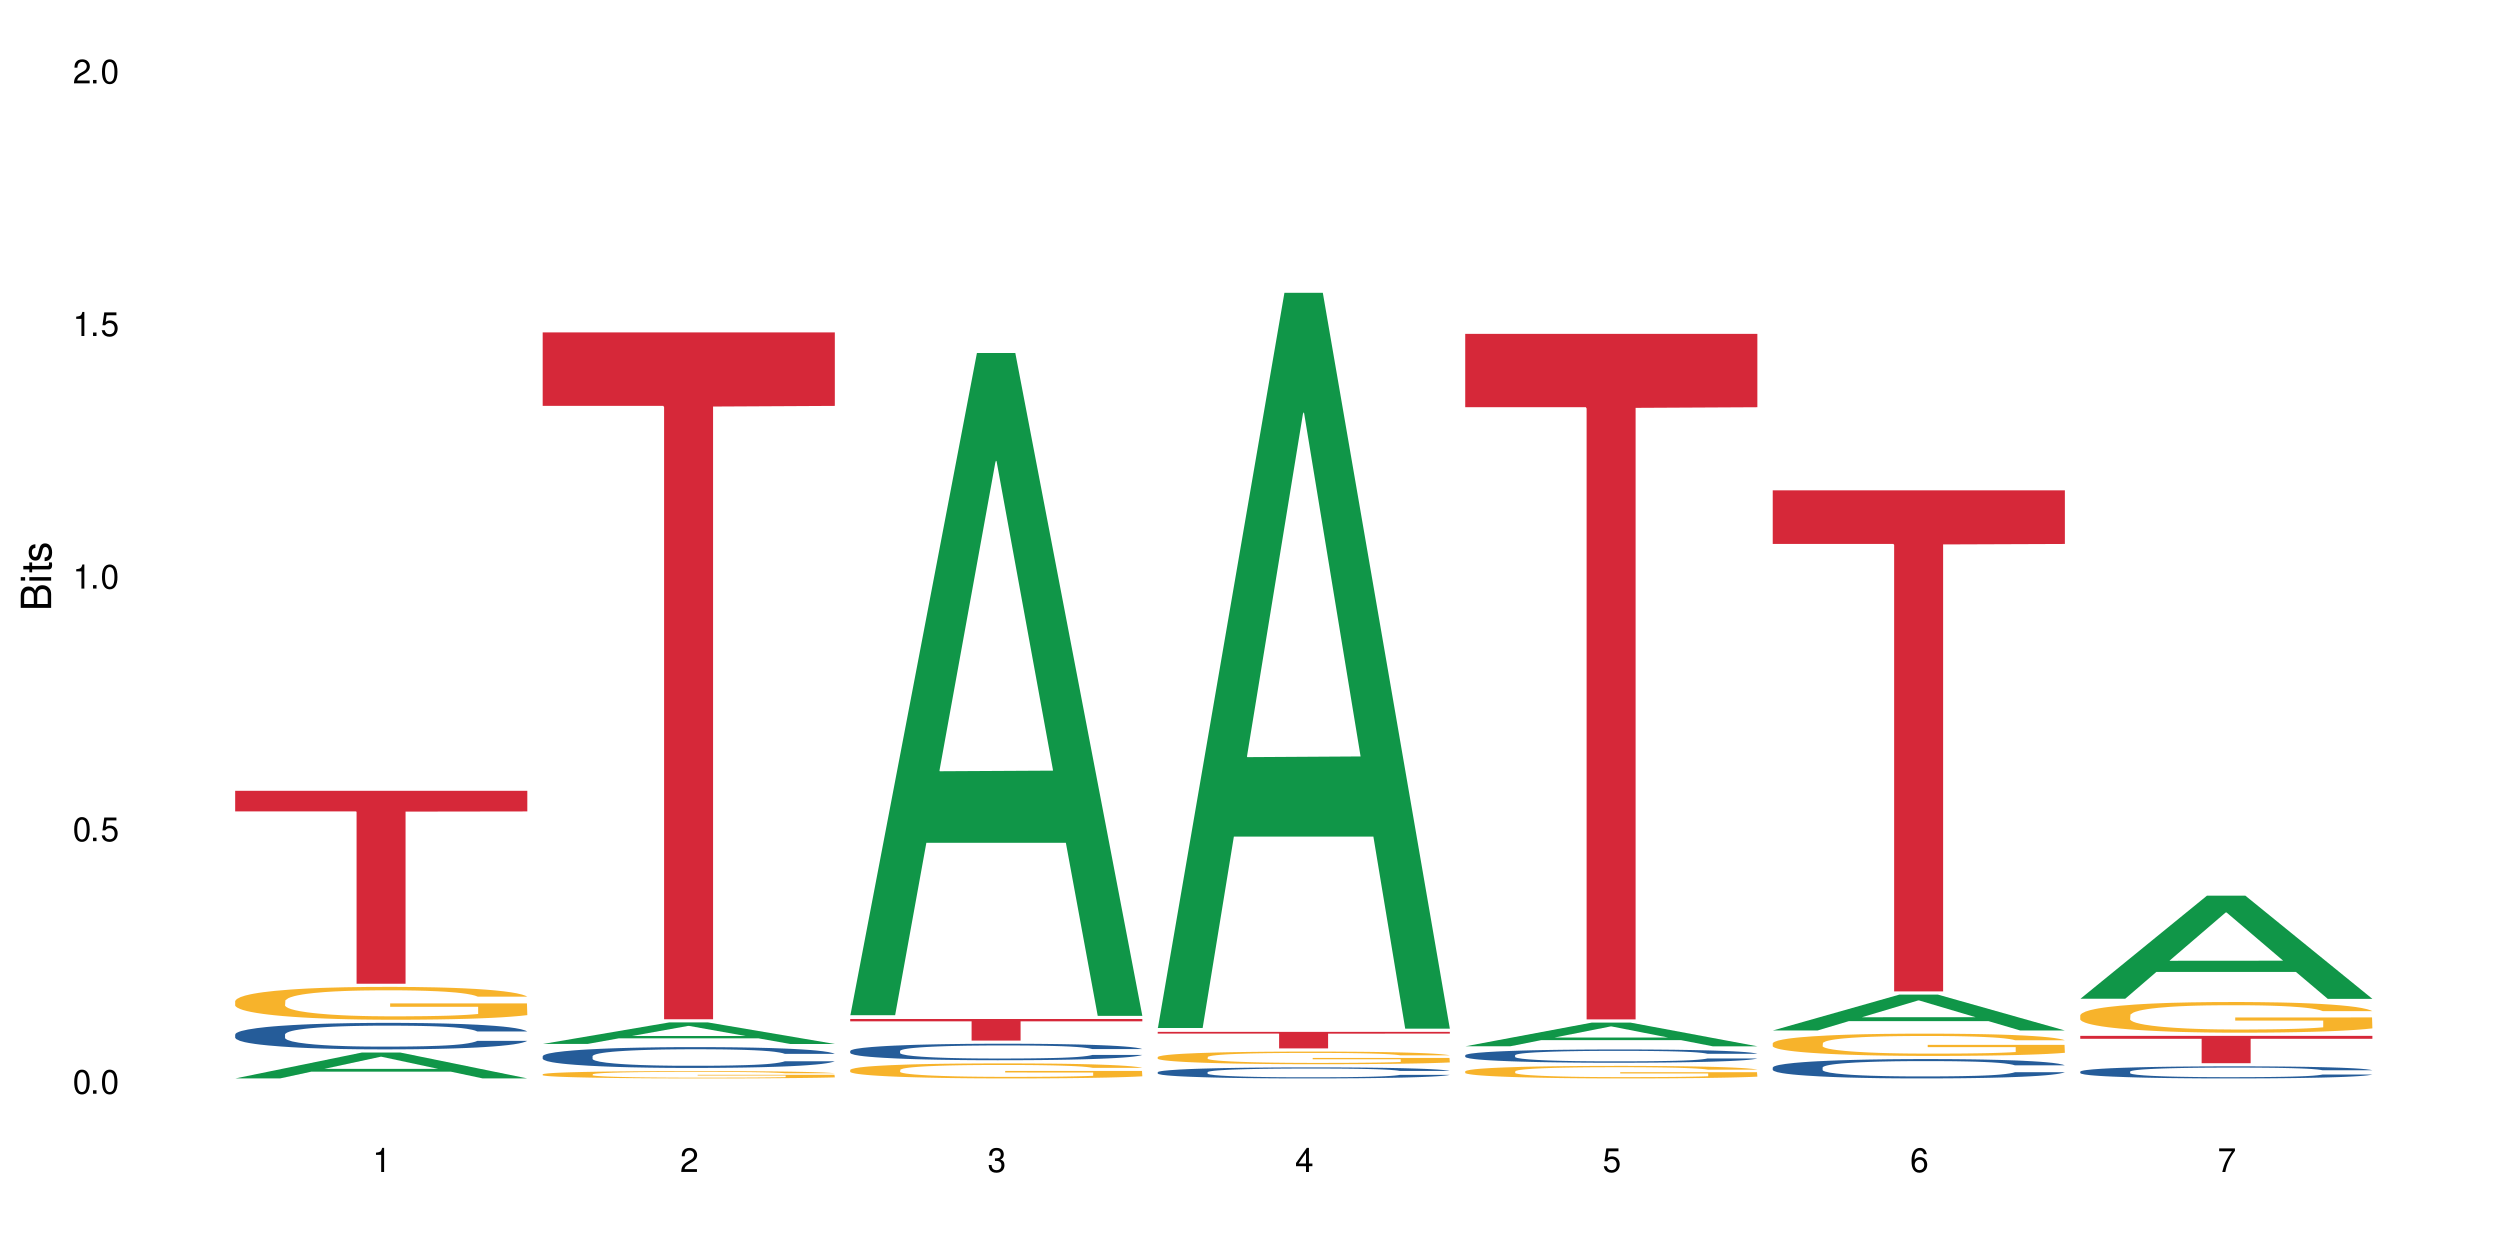 <?xml version="1.0" encoding="UTF-8"?>
<svg xmlns="http://www.w3.org/2000/svg" xmlns:xlink="http://www.w3.org/1999/xlink" width="720" height="360" viewBox="0 0 720 360">
<defs>
<g>
<g id="glyph-0-0">
</g>
<g id="glyph-0-1">
<path d="M 2.641 -6.938 C 2 -6.938 1.422 -6.656 1.078 -6.172 C 0.641 -5.562 0.406 -4.641 0.406 -3.359 C 0.406 -1.016 1.188 0.219 2.641 0.219 C 4.078 0.219 4.859 -1.016 4.859 -3.297 C 4.859 -4.641 4.656 -5.547 4.203 -6.172 C 3.844 -6.656 3.281 -6.938 2.641 -6.938 Z M 2.641 -6.188 C 3.547 -6.188 4 -5.25 4 -3.375 C 4 -1.406 3.562 -0.484 2.625 -0.484 C 1.734 -0.484 1.281 -1.438 1.281 -3.344 C 1.281 -5.25 1.734 -6.188 2.641 -6.188 Z M 2.641 -6.188 "/>
</g>
<g id="glyph-0-2">
<path d="M 1.828 -1 L 0.828 -1 L 0.828 0 L 1.828 0 Z M 1.828 -1 "/>
</g>
<g id="glyph-0-3">
<path d="M 4.562 -6.797 L 1.062 -6.797 L 0.547 -3.094 L 1.328 -3.094 C 1.719 -3.562 2.047 -3.734 2.578 -3.734 C 3.484 -3.734 4.062 -3.109 4.062 -2.094 C 4.062 -1.125 3.484 -0.531 2.578 -0.531 C 1.828 -0.531 1.375 -0.906 1.188 -1.672 L 0.328 -1.672 C 0.453 -1.109 0.547 -0.844 0.75 -0.594 C 1.125 -0.078 1.828 0.219 2.594 0.219 C 3.969 0.219 4.922 -0.781 4.922 -2.219 C 4.922 -3.562 4.031 -4.484 2.719 -4.484 C 2.25 -4.484 1.859 -4.359 1.469 -4.062 L 1.734 -5.969 L 4.562 -5.969 Z M 4.562 -6.797 "/>
</g>
<g id="glyph-0-4">
<path d="M 2.484 -4.938 L 2.484 0 L 3.328 0 L 3.328 -6.938 L 2.766 -6.938 C 2.469 -5.875 2.281 -5.734 0.984 -5.562 L 0.984 -4.938 Z M 2.484 -4.938 "/>
</g>
<g id="glyph-0-5">
<path d="M 4.859 -0.828 L 1.281 -0.828 C 1.359 -1.406 1.672 -1.781 2.5 -2.281 L 3.469 -2.828 C 4.406 -3.344 4.906 -4.062 4.906 -4.906 C 4.906 -5.484 4.672 -6.031 4.266 -6.406 C 3.859 -6.766 3.375 -6.938 2.719 -6.938 C 1.859 -6.938 1.219 -6.625 0.844 -6.031 C 0.609 -5.672 0.5 -5.234 0.484 -4.531 L 1.328 -4.531 C 1.359 -5.016 1.406 -5.281 1.531 -5.516 C 1.75 -5.938 2.188 -6.203 2.703 -6.203 C 3.469 -6.203 4.031 -5.641 4.031 -4.891 C 4.031 -4.344 3.719 -3.859 3.125 -3.516 L 2.234 -3 C 0.812 -2.172 0.406 -1.531 0.328 -0.016 L 4.859 -0.016 Z M 4.859 -0.828 "/>
</g>
<g id="glyph-0-6">
<path d="M 2.125 -3.188 L 2.578 -3.188 C 3.5 -3.188 3.984 -2.766 3.984 -1.922 C 3.984 -1.062 3.469 -0.531 2.594 -0.531 C 1.656 -0.531 1.203 -1 1.156 -2.016 L 0.312 -2.016 C 0.344 -1.453 0.438 -1.094 0.609 -0.781 C 0.953 -0.109 1.625 0.219 2.547 0.219 C 3.953 0.219 4.859 -0.625 4.859 -1.938 C 4.859 -2.828 4.516 -3.297 3.703 -3.594 C 4.344 -3.844 4.656 -4.328 4.656 -5.031 C 4.656 -6.219 3.875 -6.938 2.578 -6.938 C 1.203 -6.938 0.484 -6.172 0.453 -4.703 L 1.297 -4.703 C 1.312 -5.125 1.344 -5.359 1.453 -5.578 C 1.641 -5.969 2.062 -6.203 2.594 -6.203 C 3.344 -6.203 3.797 -5.75 3.797 -5 C 3.797 -4.516 3.609 -4.219 3.25 -4.047 C 3.016 -3.953 2.703 -3.922 2.125 -3.906 Z M 2.125 -3.188 "/>
</g>
<g id="glyph-0-7">
<path d="M 3.141 -1.672 L 3.141 0 L 3.984 0 L 3.984 -1.672 L 4.984 -1.672 L 4.984 -2.438 L 3.984 -2.438 L 3.984 -6.938 L 3.359 -6.938 L 0.266 -2.578 L 0.266 -1.672 Z M 3.141 -2.438 L 1 -2.438 L 3.141 -5.5 Z M 3.141 -2.438 "/>
</g>
<g id="glyph-0-8">
<path d="M 4.781 -5.125 C 4.609 -6.266 3.891 -6.938 2.844 -6.938 C 2.094 -6.938 1.422 -6.578 1.031 -5.953 C 0.594 -5.266 0.406 -4.422 0.406 -3.172 C 0.406 -2 0.578 -1.25 0.984 -0.641 C 1.359 -0.078 1.953 0.219 2.703 0.219 C 3.984 0.219 4.922 -0.75 4.922 -2.094 C 4.922 -3.375 4.062 -4.281 2.844 -4.281 C 2.172 -4.281 1.641 -4.031 1.281 -3.516 C 1.281 -5.234 1.828 -6.188 2.797 -6.188 C 3.391 -6.188 3.797 -5.797 3.938 -5.125 Z M 2.734 -3.531 C 3.547 -3.531 4.062 -2.953 4.062 -2.031 C 4.062 -1.156 3.484 -0.531 2.703 -0.531 C 1.922 -0.531 1.328 -1.188 1.328 -2.078 C 1.328 -2.938 1.906 -3.531 2.734 -3.531 Z M 2.734 -3.531 "/>
</g>
<g id="glyph-0-9">
<path d="M 4.984 -6.797 L 0.438 -6.797 L 0.438 -5.969 L 4.109 -5.969 C 2.5 -3.656 1.828 -2.234 1.328 0 L 2.219 0 C 2.594 -2.172 3.453 -4.047 4.984 -6.094 Z M 4.984 -6.797 "/>
</g>
<g id="glyph-1-0">
</g>
<g id="glyph-1-1">
<path d="M 0 -0.953 L 0 -4.891 C 0 -5.719 -0.234 -6.344 -0.734 -6.797 C -1.188 -7.234 -1.812 -7.469 -2.5 -7.469 C -3.547 -7.469 -4.188 -7 -4.625 -5.875 C -4.984 -6.688 -5.625 -7.094 -6.531 -7.094 C -7.172 -7.094 -7.734 -6.859 -8.141 -6.391 C -8.562 -5.922 -8.75 -5.344 -8.75 -4.5 L -8.75 -0.953 Z M -4.984 -2.062 L -7.766 -2.062 L -7.766 -4.219 C -7.766 -4.844 -7.688 -5.203 -7.453 -5.5 C -7.219 -5.812 -6.859 -5.969 -6.375 -5.969 C -5.891 -5.969 -5.531 -5.812 -5.297 -5.5 C -5.062 -5.203 -4.984 -4.844 -4.984 -4.219 Z M -0.984 -2.062 L -4 -2.062 L -4 -4.781 C -4 -5.766 -3.438 -6.359 -2.484 -6.359 C -1.547 -6.359 -0.984 -5.766 -0.984 -4.781 Z M -0.984 -2.062 "/>
</g>
<g id="glyph-1-2">
<path d="M -6.281 -1.797 L -6.281 -0.797 L 0 -0.797 L 0 -1.797 Z M -8.75 -1.797 L -8.75 -0.797 L -7.484 -0.797 L -7.484 -1.797 Z M -8.75 -1.797 "/>
</g>
<g id="glyph-1-3">
<path d="M -6.281 -3.047 L -6.281 -2.016 L -8.016 -2.016 L -8.016 -1.016 L -6.281 -1.016 L -6.281 -0.172 L -5.469 -0.172 L -5.469 -1.016 L -0.719 -1.016 C -0.078 -1.016 0.281 -1.453 0.281 -2.234 C 0.281 -2.5 0.25 -2.719 0.188 -3.047 L -0.641 -3.047 C -0.609 -2.906 -0.594 -2.766 -0.594 -2.562 C -0.594 -2.141 -0.719 -2.016 -1.156 -2.016 L -5.469 -2.016 L -5.469 -3.047 Z M -6.281 -3.047 "/>
</g>
<g id="glyph-1-4">
<path d="M -4.531 -5.25 C -5.766 -5.25 -6.469 -4.422 -6.469 -2.969 C -6.469 -1.516 -5.719 -0.562 -4.547 -0.562 C -3.562 -0.562 -3.094 -1.062 -2.734 -2.562 L -2.516 -3.484 C -2.344 -4.188 -2.094 -4.469 -1.641 -4.469 C -1.047 -4.469 -0.641 -3.875 -0.641 -3 C -0.641 -2.453 -0.797 -2 -1.062 -1.75 C -1.25 -1.594 -1.422 -1.531 -1.875 -1.469 L -1.875 -0.406 C -0.422 -0.453 0.281 -1.266 0.281 -2.922 C 0.281 -4.5 -0.5 -5.516 -1.719 -5.516 C -2.656 -5.516 -3.172 -4.984 -3.469 -3.734 L -3.703 -2.766 C -3.891 -1.953 -4.156 -1.609 -4.594 -1.609 C -5.188 -1.609 -5.547 -2.125 -5.547 -2.938 C -5.547 -3.75 -5.203 -4.172 -4.531 -4.203 Z M -4.531 -5.25 "/>
</g>
</g>
</defs>
<rect x="-72" y="-36" width="864" height="432" fill="rgb(100%, 100%, 100%)" fill-opacity="1"/>
<path fill-rule="nonzero" fill="rgb(6.275%, 58.824%, 28.235%)" fill-opacity="1" d="M 67.73 310.582 L 67.82 310.574 L 104.227 303.129 L 115.281 303.129 L 151.867 310.586 L 139.012 310.586 L 129.844 308.641 L 89.664 308.641 L 80.676 310.582 L 67.73 310.582 L 93.527 307.836 L 126.156 307.828 L 109.887 304.348 L 109.707 304.34 L 109.527 304.363 L 93.438 307.828 L 93.527 307.836 Z M 67.73 310.582 "/>
<path fill-rule="nonzero" fill="rgb(14.51%, 36.078%, 60%)" fill-opacity="1" d="M 67.73 297.914 L 67.832 297.906 L 67.832 297.738 L 68.141 297.473 L 68.859 297.141 L 69.578 296.91 L 71.426 296.5 L 73.988 296.102 L 76.656 295.793 L 78.605 295.613 L 80.352 295.473 L 84.352 295.215 L 86.918 295.082 L 89.688 294.965 L 93.074 294.848 L 95.535 294.777 L 101.078 294.664 L 105.18 294.617 L 108.363 294.594 L 115.238 294.594 L 119.34 294.625 L 122.316 294.656 L 125.598 294.715 L 128.371 294.777 L 133.191 294.93 L 137.5 295.125 L 139.449 295.238 L 142.527 295.453 L 144.891 295.66 L 146.531 295.844 L 148.379 296.102 L 150.02 296.414 L 151.25 296.77 L 151.867 297.07 L 137.5 297.07 L 136.785 296.789 L 135.961 296.574 L 134.422 296.289 L 132.883 296.086 L 130.73 295.883 L 128.781 295.754 L 126.113 295.621 L 123.754 295.535 L 121.289 295.473 L 118.93 295.434 L 114.414 295.391 L 109.184 295.391 L 107.234 295.402 L 103.23 295.461 L 101.078 295.508 L 98 295.605 L 95.844 295.695 L 93.281 295.836 L 91.535 295.953 L 89.379 296.137 L 87.84 296.297 L 86.098 296.527 L 85.07 296.699 L 84.148 296.895 L 83.328 297.125 L 82.711 297.371 L 82.301 297.629 L 82.094 297.879 L 82.094 298.957 L 82.301 299.211 L 82.812 299.504 L 84.148 299.926 L 86.098 300.297 L 88.355 300.59 L 90.508 300.801 L 91.742 300.895 L 93.383 301.008 L 95.945 301.148 L 99.641 301.285 L 101.797 301.344 L 105.078 301.398 L 108.465 301.426 L 112.98 301.426 L 116.98 301.398 L 119.648 301.363 L 122.418 301.309 L 126.215 301.188 L 128.574 301.078 L 130.629 300.945 L 132.168 300.812 L 133.191 300.703 L 134.73 300.484 L 135.961 300.25 L 136.887 300.004 L 137.5 299.766 L 151.867 299.766 L 151.25 300.047 L 150.328 300.316 L 149.402 300.52 L 147.969 300.766 L 146.324 300.98 L 143.965 301.223 L 142.016 301.383 L 139.449 301.559 L 137.09 301.691 L 134.527 301.809 L 130.73 301.949 L 128.266 302.02 L 125.598 302.082 L 122.418 302.137 L 118.418 302.188 L 114.109 302.215 L 110.105 302.223 L 105.797 302.207 L 102.617 302.18 L 98.41 302.117 L 93.176 301.992 L 89.379 301.859 L 86.406 301.727 L 83.84 301.586 L 80.969 301.398 L 77.273 301.09 L 75.016 300.855 L 73.477 300.66 L 71.734 300.387 L 70.5 300.145 L 69.066 299.754 L 68.039 299.258 L 67.73 298.875 Z M 67.73 297.914 "/>
<path fill-rule="nonzero" fill="rgb(96.863%, 70.196%, 16.863%)" fill-opacity="1" d="M 67.73 288.273 L 67.832 288.266 L 67.832 288.094 L 68.242 287.703 L 69.27 287.168 L 70.605 286.727 L 72.039 286.383 L 72.965 286.199 L 74.504 285.941 L 75.836 285.75 L 79.223 285.363 L 83.531 285 L 85.891 284.844 L 88.559 284.695 L 92.355 284.531 L 94.102 284.473 L 99.438 284.332 L 105.488 284.246 L 112.16 284.219 L 115.238 284.23 L 119.441 284.262 L 125.188 284.359 L 128.473 284.445 L 131.039 284.531 L 133.707 284.645 L 136.988 284.816 L 140.066 285.023 L 142.527 285.23 L 144.992 285.492 L 147.043 285.77 L 148.789 286.07 L 150.328 286.434 L 151.25 286.734 L 151.867 287.039 L 137.605 287.039 L 136.785 286.734 L 135.859 286.504 L 134.32 286.219 L 132.781 286.012 L 131.242 285.844 L 128.371 285.621 L 125.906 285.484 L 122.828 285.363 L 119.855 285.285 L 116.469 285.23 L 114.414 285.215 L 108.977 285.215 L 104.055 285.273 L 101.18 285.344 L 99.129 285.414 L 96.254 285.543 L 94.512 285.648 L 93.484 285.715 L 90.406 285.984 L 88.355 286.227 L 87.227 286.391 L 85.789 286.648 L 84.762 286.883 L 83.633 287.23 L 83.02 287.488 L 82.199 288.074 L 82.094 289.633 L 82.402 289.961 L 83.02 290.316 L 83.84 290.625 L 85.07 290.953 L 86.301 291.207 L 88.457 291.543 L 90.305 291.766 L 91.742 291.914 L 94.512 292.148 L 95.641 292.227 L 98.309 292.383 L 101.078 292.504 L 104.465 292.605 L 107.027 292.656 L 111.133 292.699 L 116.363 292.699 L 122.52 292.648 L 126.422 292.578 L 129.09 292.512 L 130.832 292.449 L 132.988 292.355 L 134.527 292.27 L 135.961 292.172 L 137.707 292.027 L 137.707 289.961 L 112.363 289.953 L 112.363 288.984 L 151.762 288.977 L 151.867 292.355 L 149.711 292.59 L 147.043 292.812 L 144.48 292.988 L 141.812 293.133 L 138.016 293.297 L 134.938 293.402 L 130.215 293.523 L 125.906 293.602 L 121.395 293.652 L 117.391 293.68 L 112.672 293.688 L 108.465 293.668 L 103.949 293.617 L 100.359 293.547 L 97.074 293.461 L 93.793 293.348 L 89.688 293.168 L 87.02 293.02 L 84.25 292.84 L 81.48 292.625 L 79.016 292.391 L 77.375 292.207 L 75.734 292 L 73.988 291.742 L 72.348 291.449 L 71.117 291.18 L 69.988 290.879 L 69.168 290.59 L 68.348 290.203 L 67.938 289.891 L 67.73 289.625 Z M 67.73 288.273 "/>
<path fill-rule="nonzero" fill="rgb(83.922%, 15.686%, 22.353%)" fill-opacity="1" d="M 67.73 227.742 L 151.867 227.742 L 151.867 233.691 L 116.801 233.746 L 116.801 283.312 L 102.695 283.312 L 102.695 233.797 L 102.488 233.691 L 67.73 233.691 Z M 67.73 227.742 "/>
<path fill-rule="nonzero" fill="rgb(6.275%, 58.824%, 28.235%)" fill-opacity="1" d="M 156.293 300.656 L 156.383 300.652 L 192.789 294.449 L 203.844 294.449 L 240.43 300.664 L 227.574 300.664 L 218.406 299.039 L 178.227 299.039 L 169.238 300.656 L 156.293 300.656 L 182.094 298.371 L 214.723 298.363 L 198.453 295.465 L 198.273 295.461 L 198.094 295.477 L 182.004 298.363 L 182.094 298.371 Z M 156.293 300.656 "/>
<path fill-rule="nonzero" fill="rgb(14.51%, 36.078%, 60%)" fill-opacity="1" d="M 156.293 304.18 L 156.398 304.176 L 156.398 304.043 L 156.703 303.836 L 157.422 303.57 L 158.141 303.391 L 159.988 303.066 L 162.555 302.754 L 165.223 302.512 L 167.172 302.371 L 168.914 302.262 L 172.918 302.059 L 175.48 301.953 L 178.25 301.859 L 181.637 301.77 L 184.102 301.715 L 189.641 301.625 L 193.746 301.586 L 196.926 301.57 L 203.801 301.57 L 207.902 301.594 L 210.879 301.621 L 214.164 301.664 L 216.934 301.715 L 221.754 301.832 L 226.066 301.988 L 228.016 302.074 L 231.094 302.246 L 233.453 302.41 L 235.094 302.551 L 236.941 302.754 L 238.582 303 L 239.812 303.281 L 240.43 303.516 L 226.066 303.516 L 225.348 303.297 L 224.527 303.129 L 222.988 302.902 L 221.449 302.742 L 219.293 302.586 L 217.344 302.48 L 214.676 302.375 L 212.316 302.312 L 209.855 302.262 L 207.492 302.227 L 202.98 302.195 L 197.746 302.195 L 195.797 302.207 L 191.797 302.25 L 189.641 302.289 L 186.562 302.367 L 184.406 302.438 L 181.844 302.547 L 180.098 302.641 L 177.945 302.781 L 176.406 302.906 L 174.66 303.09 L 173.633 303.227 L 172.711 303.379 L 171.891 303.559 L 171.273 303.754 L 170.863 303.953 L 170.66 304.152 L 170.66 305 L 170.863 305.199 L 171.379 305.43 L 172.711 305.762 L 174.66 306.055 L 176.918 306.285 L 179.074 306.449 L 180.305 306.527 L 181.945 306.613 L 184.512 306.723 L 188.203 306.832 L 190.359 306.875 L 193.641 306.922 L 197.027 306.941 L 201.543 306.941 L 205.543 306.922 L 208.211 306.895 L 210.98 306.848 L 214.777 306.754 L 217.137 306.668 L 219.191 306.562 L 220.73 306.461 L 221.754 306.371 L 223.293 306.203 L 224.527 306.016 L 225.449 305.824 L 226.066 305.637 L 240.43 305.637 L 239.812 305.855 L 238.891 306.07 L 237.969 306.23 L 236.531 306.422 L 234.891 306.59 L 232.527 306.781 L 230.578 306.91 L 228.016 307.047 L 225.656 307.148 L 223.09 307.242 L 219.293 307.352 L 216.832 307.406 L 214.164 307.457 L 210.98 307.5 L 206.98 307.539 L 202.672 307.562 L 198.668 307.566 L 194.359 307.555 L 191.18 307.535 L 186.973 307.484 L 181.738 307.387 L 177.945 307.281 L 174.969 307.176 L 172.402 307.066 L 169.531 306.922 L 165.836 306.68 L 163.578 306.492 L 162.039 306.34 L 160.297 306.125 L 159.066 305.934 L 157.629 305.625 L 156.602 305.238 L 156.293 304.938 Z M 156.293 304.18 "/>
<path fill-rule="nonzero" fill="rgb(96.863%, 70.196%, 16.863%)" fill-opacity="1" d="M 156.293 309.379 L 156.398 309.379 L 156.398 309.34 L 156.809 309.254 L 157.832 309.133 L 159.168 309.035 L 160.605 308.957 L 161.527 308.918 L 163.066 308.859 L 164.398 308.816 L 167.785 308.73 L 172.094 308.648 L 174.457 308.613 L 177.121 308.582 L 180.918 308.547 L 182.664 308.531 L 188 308.5 L 194.051 308.48 L 200.723 308.477 L 203.801 308.477 L 208.008 308.484 L 213.754 308.508 L 217.035 308.527 L 219.602 308.547 L 222.27 308.57 L 225.551 308.609 L 228.629 308.656 L 231.094 308.703 L 233.555 308.758 L 235.605 308.82 L 237.352 308.887 L 238.891 308.969 L 239.812 309.035 L 240.43 309.105 L 226.168 309.105 L 225.348 309.035 L 224.422 308.984 L 222.883 308.922 L 221.344 308.875 L 219.805 308.84 L 216.934 308.789 L 214.473 308.758 L 211.395 308.73 L 208.418 308.711 L 205.031 308.703 L 202.98 308.699 L 197.543 308.699 L 192.617 308.711 L 189.742 308.727 L 187.691 308.742 L 184.816 308.77 L 183.074 308.793 L 182.047 308.809 L 178.969 308.867 L 176.918 308.922 L 175.789 308.961 L 174.352 309.016 L 173.328 309.07 L 172.199 309.148 L 171.582 309.203 L 170.762 309.336 L 170.66 309.684 L 170.965 309.758 L 171.582 309.836 L 172.402 309.906 L 173.633 309.977 L 174.867 310.035 L 177.02 310.109 L 178.867 310.16 L 180.305 310.191 L 183.074 310.246 L 184.203 310.262 L 186.871 310.297 L 189.641 310.324 L 193.027 310.348 L 195.59 310.359 L 199.695 310.367 L 204.93 310.367 L 211.086 310.355 L 214.984 310.34 L 217.652 310.324 L 219.395 310.312 L 221.551 310.289 L 223.09 310.27 L 224.527 310.25 L 226.27 310.219 L 226.27 309.758 L 200.926 309.754 L 200.926 309.539 L 240.328 309.535 L 240.43 310.289 L 238.273 310.344 L 235.605 310.395 L 233.043 310.43 L 230.375 310.465 L 226.578 310.5 L 223.5 310.523 L 218.781 310.551 L 214.473 310.57 L 209.957 310.578 L 205.953 310.586 L 201.234 310.586 L 197.027 310.582 L 192.512 310.57 L 188.922 310.559 L 185.641 310.539 L 182.355 310.512 L 178.25 310.473 L 175.582 310.438 L 172.812 310.398 L 170.043 310.352 L 167.582 310.297 L 165.938 310.258 L 164.297 310.211 L 162.555 310.152 L 160.91 310.09 L 159.68 310.027 L 158.551 309.961 L 157.73 309.898 L 156.91 309.809 L 156.5 309.742 L 156.293 309.68 Z M 156.293 309.379 "/>
<path fill-rule="nonzero" fill="rgb(83.922%, 15.686%, 22.353%)" fill-opacity="1" d="M 156.293 95.723 L 240.43 95.723 L 240.43 116.898 L 205.363 117.086 L 205.363 293.543 L 191.258 293.543 L 191.258 117.27 L 191.051 116.898 L 156.293 116.898 Z M 156.293 95.723 "/>
<path fill-rule="nonzero" fill="rgb(6.275%, 58.824%, 28.235%)" fill-opacity="1" d="M 244.859 292.383 L 244.949 292.203 L 281.352 101.672 L 292.41 101.672 L 328.992 292.562 L 316.141 292.562 L 306.969 242.73 L 266.789 242.73 L 257.801 292.383 L 244.859 292.383 L 270.656 222.121 L 303.285 221.941 L 287.016 132.859 L 286.836 132.68 L 286.656 133.219 L 270.566 221.941 L 270.656 222.121 Z M 244.859 292.383 "/>
<path fill-rule="nonzero" fill="rgb(14.51%, 36.078%, 60%)" fill-opacity="1" d="M 244.859 302.664 L 244.961 302.66 L 244.961 302.555 L 245.27 302.391 L 245.988 302.18 L 246.703 302.039 L 248.551 301.781 L 251.117 301.535 L 253.785 301.344 L 255.734 301.23 L 257.477 301.145 L 261.48 300.984 L 264.043 300.898 L 266.816 300.828 L 270.199 300.754 L 272.664 300.711 L 278.203 300.641 L 282.309 300.609 L 285.488 300.598 L 292.363 300.598 L 296.469 300.613 L 299.441 300.637 L 302.727 300.672 L 305.496 300.711 L 310.32 300.805 L 314.629 300.926 L 316.578 300.996 L 319.656 301.129 L 322.016 301.262 L 323.656 301.375 L 325.504 301.535 L 327.145 301.73 L 328.379 301.953 L 328.992 302.137 L 314.629 302.137 L 313.91 301.965 L 313.09 301.828 L 311.551 301.652 L 310.012 301.527 L 307.855 301.398 L 305.906 301.316 L 303.238 301.234 L 300.879 301.184 L 298.418 301.145 L 296.059 301.117 L 291.543 301.09 L 286.309 301.09 L 284.359 301.102 L 280.359 301.137 L 278.203 301.164 L 275.125 301.227 L 272.973 301.281 L 270.406 301.371 L 268.66 301.441 L 266.508 301.555 L 264.969 301.656 L 263.223 301.801 L 262.199 301.906 L 261.273 302.031 L 260.453 302.172 L 259.84 302.324 L 259.426 302.484 L 259.223 302.641 L 259.223 303.316 L 259.426 303.473 L 259.941 303.652 L 261.273 303.918 L 263.223 304.148 L 265.48 304.332 L 267.637 304.461 L 268.867 304.523 L 270.508 304.59 L 273.074 304.68 L 276.77 304.766 L 278.922 304.801 L 282.207 304.836 L 285.59 304.852 L 290.105 304.852 L 294.109 304.836 L 296.773 304.812 L 299.547 304.777 L 303.344 304.703 L 305.703 304.637 L 307.754 304.551 L 309.293 304.469 L 310.32 304.402 L 311.859 304.266 L 313.09 304.117 L 314.012 303.965 L 314.629 303.82 L 328.992 303.82 L 328.379 303.992 L 327.453 304.16 L 326.531 304.289 L 325.094 304.441 L 323.453 304.574 L 321.094 304.727 L 319.145 304.824 L 316.578 304.934 L 314.219 305.016 L 311.652 305.09 L 307.855 305.18 L 305.395 305.223 L 302.727 305.262 L 299.547 305.297 L 295.543 305.324 L 291.234 305.344 L 287.234 305.348 L 282.926 305.34 L 279.742 305.32 L 275.535 305.281 L 270.305 305.203 L 266.508 305.121 L 263.531 305.039 L 260.965 304.953 L 258.094 304.836 L 254.398 304.645 L 252.145 304.496 L 250.605 304.375 L 248.859 304.207 L 247.629 304.055 L 246.191 303.809 L 245.164 303.5 L 244.859 303.262 Z M 244.859 302.664 "/>
<path fill-rule="nonzero" fill="rgb(96.863%, 70.196%, 16.863%)" fill-opacity="1" d="M 244.859 308.109 L 244.961 308.105 L 244.961 308.027 L 245.371 307.852 L 246.398 307.605 L 247.73 307.402 L 249.168 307.246 L 250.09 307.16 L 251.629 307.043 L 252.965 306.957 L 256.348 306.777 L 260.66 306.613 L 263.02 306.539 L 265.688 306.473 L 269.484 306.398 L 271.227 306.371 L 276.562 306.309 L 282.617 306.27 L 289.285 306.258 L 292.363 306.262 L 296.57 306.277 L 302.316 306.32 L 305.598 306.359 L 308.164 306.398 L 310.832 306.449 L 314.117 306.527 L 317.195 306.625 L 319.656 306.719 L 322.117 306.836 L 324.172 306.965 L 325.914 307.102 L 327.453 307.27 L 328.379 307.406 L 328.992 307.547 L 314.73 307.547 L 313.91 307.406 L 312.988 307.301 L 311.449 307.168 L 309.91 307.074 L 308.371 307 L 305.496 306.898 L 303.035 306.832 L 299.957 306.777 L 296.98 306.742 L 293.594 306.719 L 291.543 306.711 L 286.105 306.711 L 281.18 306.738 L 278.309 306.77 L 276.254 306.801 L 273.383 306.859 L 271.637 306.91 L 270.613 306.941 L 267.535 307.062 L 265.48 307.172 L 264.352 307.25 L 262.918 307.367 L 261.891 307.473 L 260.762 307.633 L 260.145 307.75 L 259.324 308.02 L 259.223 308.73 L 259.531 308.883 L 260.145 309.043 L 260.965 309.188 L 262.199 309.336 L 263.43 309.453 L 265.582 309.605 L 267.43 309.711 L 268.867 309.777 L 271.637 309.883 L 272.766 309.918 L 275.434 309.992 L 278.203 310.047 L 281.59 310.094 L 284.156 310.117 L 288.258 310.137 L 293.492 310.137 L 299.648 310.113 L 303.547 310.082 L 306.215 310.051 L 307.961 310.023 L 310.113 309.977 L 311.652 309.938 L 313.09 309.895 L 314.832 309.828 L 314.832 308.883 L 289.492 308.879 L 289.492 308.438 L 328.891 308.434 L 328.992 309.977 L 326.84 310.086 L 324.172 310.188 L 321.605 310.266 L 318.938 310.336 L 315.141 310.41 L 312.062 310.457 L 307.344 310.512 L 303.035 310.547 L 298.52 310.57 L 294.52 310.582 L 289.797 310.586 L 285.59 310.578 L 281.078 310.555 L 277.484 310.523 L 274.203 310.484 L 270.918 310.434 L 266.816 310.352 L 264.148 310.281 L 261.379 310.199 L 258.605 310.102 L 256.145 309.996 L 254.504 309.91 L 252.859 309.816 L 251.117 309.699 L 249.477 309.562 L 248.242 309.441 L 247.113 309.301 L 246.293 309.172 L 245.473 308.992 L 245.062 308.852 L 244.859 308.727 Z M 244.859 308.109 "/>
<path fill-rule="nonzero" fill="rgb(83.922%, 15.686%, 22.353%)" fill-opacity="1" d="M 244.859 293.469 L 328.992 293.469 L 328.992 294.137 L 293.93 294.141 L 293.93 299.688 L 279.82 299.688 L 279.82 294.148 L 279.617 294.137 L 244.859 294.137 Z M 244.859 293.469 "/>
<path fill-rule="nonzero" fill="rgb(6.275%, 58.824%, 28.235%)" fill-opacity="1" d="M 333.422 296.062 L 333.512 295.863 L 369.914 84.328 L 380.973 84.328 L 417.555 296.262 L 404.703 296.262 L 395.535 240.941 L 355.355 240.941 L 346.363 296.062 L 333.422 296.062 L 359.219 218.055 L 391.848 217.855 L 375.578 118.957 L 375.398 118.758 L 375.219 119.355 L 359.129 217.855 L 359.219 218.055 Z M 333.422 296.062 "/>
<path fill-rule="nonzero" fill="rgb(14.51%, 36.078%, 60%)" fill-opacity="1" d="M 333.422 308.789 L 333.523 308.785 L 333.523 308.715 L 333.832 308.605 L 334.551 308.465 L 335.27 308.371 L 337.113 308.199 L 339.68 308.031 L 342.348 307.902 L 344.297 307.828 L 346.043 307.77 L 350.043 307.664 L 352.609 307.605 L 355.379 307.559 L 358.766 307.508 L 361.227 307.48 L 366.766 307.434 L 370.871 307.41 L 374.051 307.402 L 380.926 307.402 L 385.031 307.414 L 388.008 307.43 L 391.289 307.453 L 394.059 307.48 L 398.883 307.543 L 403.191 307.625 L 405.141 307.672 L 408.219 307.762 L 410.578 307.848 L 412.223 307.926 L 414.066 308.031 L 415.711 308.164 L 416.941 308.312 L 417.555 308.438 L 403.191 308.438 L 402.473 308.32 L 401.652 308.23 L 400.113 308.109 L 398.574 308.027 L 396.422 307.941 L 394.469 307.887 L 391.805 307.832 L 389.441 307.797 L 386.98 307.77 L 384.621 307.754 L 380.105 307.734 L 374.875 307.734 L 372.922 307.742 L 368.922 307.766 L 366.766 307.785 L 363.688 307.824 L 361.535 307.863 L 358.969 307.922 L 357.227 307.973 L 355.07 308.047 L 353.531 308.113 L 351.789 308.211 L 350.762 308.281 L 349.836 308.363 L 349.016 308.461 L 348.402 308.562 L 347.992 308.668 L 347.785 308.773 L 347.785 309.227 L 347.992 309.332 L 348.504 309.453 L 349.836 309.629 L 351.789 309.785 L 354.043 309.906 L 356.199 309.992 L 357.43 310.035 L 359.07 310.082 L 361.637 310.141 L 365.332 310.199 L 367.484 310.223 L 370.77 310.246 L 374.156 310.254 L 378.668 310.254 L 382.672 310.246 L 385.34 310.23 L 388.109 310.207 L 391.906 310.156 L 394.266 310.109 L 396.316 310.055 L 397.855 310 L 398.883 309.953 L 400.422 309.863 L 401.652 309.766 L 402.578 309.66 L 403.191 309.562 L 417.555 309.562 L 416.941 309.68 L 416.016 309.793 L 415.094 309.879 L 413.656 309.98 L 412.016 310.07 L 409.656 310.172 L 407.707 310.238 L 405.141 310.312 L 402.781 310.367 L 400.215 310.414 L 396.422 310.473 L 393.957 310.504 L 391.289 310.531 L 388.109 310.551 L 384.109 310.574 L 379.797 310.586 L 375.797 310.586 L 371.488 310.582 L 368.305 310.57 L 364.102 310.543 L 358.867 310.492 L 355.07 310.438 L 352.094 310.383 L 349.531 310.324 L 346.656 310.246 L 342.965 310.117 L 340.707 310.016 L 339.168 309.938 L 337.422 309.82 L 336.191 309.719 L 334.754 309.559 L 333.73 309.352 L 333.422 309.191 Z M 333.422 308.789 "/>
<path fill-rule="nonzero" fill="rgb(96.863%, 70.196%, 16.863%)" fill-opacity="1" d="M 333.422 304.414 L 333.523 304.41 L 333.523 304.344 L 333.934 304.195 L 334.961 303.988 L 336.293 303.82 L 337.73 303.688 L 338.652 303.617 L 340.191 303.516 L 341.527 303.445 L 344.914 303.293 L 349.223 303.156 L 351.582 303.094 L 354.25 303.039 L 358.047 302.977 L 359.789 302.953 L 365.125 302.898 L 371.18 302.867 L 377.848 302.855 L 380.926 302.859 L 385.133 302.871 L 390.879 302.91 L 394.164 302.941 L 396.727 302.977 L 399.395 303.02 L 402.68 303.086 L 405.758 303.164 L 408.219 303.246 L 410.684 303.344 L 412.734 303.449 L 414.477 303.566 L 416.016 303.707 L 416.941 303.824 L 417.555 303.938 L 403.293 303.938 L 402.473 303.824 L 401.551 303.734 L 400.012 303.625 L 398.473 303.543 L 396.934 303.48 L 394.059 303.395 L 391.598 303.34 L 388.52 303.293 L 385.543 303.266 L 382.156 303.246 L 380.105 303.238 L 374.668 303.238 L 369.742 303.262 L 366.871 303.289 L 364.816 303.312 L 361.945 303.363 L 360.199 303.402 L 359.176 303.43 L 356.098 303.535 L 354.043 303.625 L 352.914 303.691 L 351.48 303.789 L 350.453 303.879 L 349.324 304.012 L 348.711 304.113 L 347.887 304.336 L 347.785 304.938 L 348.094 305.062 L 348.711 305.199 L 349.531 305.316 L 350.762 305.445 L 351.992 305.539 L 354.148 305.672 L 355.992 305.758 L 357.43 305.812 L 360.199 305.902 L 361.328 305.934 L 363.996 305.992 L 366.766 306.039 L 370.152 306.078 L 372.719 306.098 L 376.824 306.117 L 382.055 306.117 L 388.211 306.098 L 392.109 306.07 L 394.777 306.043 L 396.523 306.02 L 398.676 305.984 L 400.215 305.949 L 401.652 305.914 L 403.398 305.855 L 403.398 305.062 L 378.055 305.059 L 378.055 304.688 L 417.453 304.684 L 417.555 305.984 L 415.402 306.074 L 412.734 306.16 L 410.168 306.227 L 407.5 306.281 L 403.703 306.344 L 400.625 306.387 L 395.906 306.43 L 391.598 306.461 L 387.082 306.48 L 383.082 306.492 L 378.363 306.496 L 374.156 306.488 L 369.641 306.469 L 366.051 306.441 L 362.766 306.406 L 359.484 306.363 L 355.379 306.297 L 352.711 306.238 L 349.941 306.168 L 347.172 306.086 L 344.707 305.996 L 343.066 305.926 L 341.426 305.848 L 339.68 305.746 L 338.039 305.633 L 336.809 305.531 L 335.68 305.414 L 334.859 305.305 L 334.035 305.156 L 333.625 305.035 L 333.422 304.934 Z M 333.422 304.414 "/>
<path fill-rule="nonzero" fill="rgb(83.922%, 15.686%, 22.353%)" fill-opacity="1" d="M 333.422 297.172 L 417.555 297.172 L 417.555 297.684 L 382.492 297.688 L 382.492 301.945 L 368.383 301.945 L 368.383 297.691 L 368.18 297.684 L 333.422 297.684 Z M 333.422 297.172 "/>
<path fill-rule="nonzero" fill="rgb(6.275%, 58.824%, 28.235%)" fill-opacity="1" d="M 421.984 301.332 L 422.074 301.324 L 458.48 294.5 L 469.535 294.5 L 506.121 301.336 L 493.266 301.336 L 484.098 299.551 L 443.918 299.551 L 434.93 301.332 L 421.984 301.332 L 447.781 298.812 L 480.41 298.809 L 464.141 295.617 L 463.961 295.609 L 463.781 295.629 L 447.691 298.809 L 447.781 298.812 Z M 421.984 301.332 "/>
<path fill-rule="nonzero" fill="rgb(14.51%, 36.078%, 60%)" fill-opacity="1" d="M 421.984 303.91 L 422.086 303.906 L 422.086 303.82 L 422.395 303.688 L 423.113 303.52 L 423.832 303.406 L 425.68 303.199 L 428.242 303 L 430.91 302.848 L 432.859 302.758 L 434.605 302.688 L 438.605 302.555 L 441.172 302.488 L 443.941 302.43 L 447.328 302.371 L 449.789 302.336 L 455.332 302.281 L 459.434 302.258 L 462.617 302.246 L 469.488 302.246 L 473.594 302.258 L 476.57 302.277 L 479.852 302.305 L 482.625 302.336 L 487.445 302.414 L 491.754 302.512 L 493.703 302.566 L 496.781 302.676 L 499.145 302.781 L 500.785 302.871 L 502.633 303 L 504.273 303.156 L 505.504 303.336 L 506.121 303.488 L 491.754 303.488 L 491.035 303.348 L 490.215 303.238 L 488.676 303.094 L 487.137 302.992 L 484.984 302.891 L 483.035 302.824 L 480.367 302.758 L 478.008 302.719 L 475.543 302.688 L 473.184 302.664 L 468.668 302.645 L 463.438 302.645 L 461.488 302.652 L 457.484 302.68 L 455.332 302.703 L 452.254 302.754 L 450.098 302.797 L 447.531 302.867 L 445.789 302.926 L 443.633 303.02 L 442.094 303.098 L 440.352 303.215 L 439.324 303.301 L 438.402 303.398 L 437.582 303.516 L 436.965 303.637 L 436.555 303.766 L 436.348 303.891 L 436.348 304.434 L 436.555 304.559 L 437.066 304.707 L 438.402 304.918 L 440.352 305.105 L 442.609 305.25 L 444.762 305.355 L 445.992 305.406 L 447.637 305.461 L 450.199 305.531 L 453.895 305.602 L 456.051 305.629 L 459.332 305.656 L 462.719 305.672 L 467.234 305.672 L 471.234 305.656 L 473.902 305.641 L 476.672 305.613 L 480.469 305.551 L 482.828 305.496 L 484.879 305.43 L 486.418 305.363 L 487.445 305.309 L 488.984 305.199 L 490.215 305.082 L 491.141 304.957 L 491.754 304.84 L 506.121 304.84 L 505.504 304.98 L 504.582 305.117 L 503.656 305.219 L 502.223 305.34 L 500.578 305.449 L 498.219 305.57 L 496.27 305.648 L 493.703 305.738 L 491.344 305.805 L 488.781 305.863 L 484.984 305.934 L 482.52 305.969 L 479.852 306 L 476.672 306.027 L 472.672 306.051 L 468.363 306.066 L 464.359 306.07 L 460.051 306.062 L 456.871 306.051 L 452.664 306.016 L 447.43 305.953 L 443.633 305.887 L 440.66 305.82 L 438.094 305.75 L 435.219 305.656 L 431.527 305.504 L 429.27 305.383 L 427.73 305.285 L 425.984 305.152 L 424.754 305.027 L 423.32 304.832 L 422.293 304.586 L 421.984 304.391 Z M 421.984 303.91 "/>
<path fill-rule="nonzero" fill="rgb(96.863%, 70.196%, 16.863%)" fill-opacity="1" d="M 421.984 308.523 L 422.086 308.52 L 422.086 308.457 L 422.496 308.309 L 423.523 308.102 L 424.859 307.934 L 426.293 307.801 L 427.219 307.734 L 428.758 307.633 L 430.09 307.562 L 433.477 307.414 L 437.785 307.273 L 440.145 307.215 L 442.812 307.16 L 446.609 307.098 L 448.355 307.074 L 453.688 307.02 L 459.742 306.988 L 466.41 306.977 L 469.488 306.98 L 473.695 306.996 L 479.441 307.031 L 482.727 307.062 L 485.293 307.098 L 487.957 307.141 L 491.242 307.207 L 494.32 307.285 L 496.781 307.363 L 499.246 307.465 L 501.297 307.57 L 503.043 307.684 L 504.582 307.824 L 505.504 307.938 L 506.121 308.055 L 491.859 308.055 L 491.035 307.938 L 490.113 307.848 L 488.574 307.738 L 487.035 307.66 L 485.496 307.598 L 482.625 307.512 L 480.16 307.461 L 477.082 307.414 L 474.105 307.383 L 470.723 307.363 L 468.668 307.359 L 463.23 307.359 L 458.305 307.379 L 455.434 307.406 L 453.383 307.434 L 450.508 307.484 L 448.766 307.523 L 447.738 307.547 L 444.66 307.652 L 442.609 307.742 L 441.48 307.805 L 440.043 307.906 L 439.016 307.992 L 437.887 308.125 L 437.273 308.223 L 436.453 308.449 L 436.348 309.043 L 436.656 309.168 L 437.273 309.301 L 438.094 309.422 L 439.324 309.547 L 440.555 309.641 L 442.711 309.77 L 444.559 309.855 L 445.992 309.91 L 448.766 310 L 449.895 310.031 L 452.562 310.09 L 455.332 310.137 L 458.715 310.176 L 461.281 310.195 L 465.387 310.211 L 470.617 310.211 L 476.773 310.191 L 480.676 310.164 L 483.34 310.141 L 485.086 310.117 L 487.242 310.078 L 488.781 310.047 L 490.215 310.012 L 491.961 309.953 L 491.961 309.168 L 466.617 309.164 L 466.617 308.793 L 506.016 308.793 L 506.121 310.078 L 503.965 310.168 L 501.297 310.254 L 498.73 310.32 L 496.066 310.375 L 492.27 310.438 L 489.191 310.48 L 484.469 310.523 L 480.16 310.555 L 475.645 310.574 L 471.645 310.586 L 466.926 310.586 L 462.719 310.582 L 458.203 310.562 L 454.613 310.535 L 451.328 310.504 L 448.047 310.461 L 443.941 310.391 L 441.273 310.332 L 438.504 310.266 L 435.734 310.184 L 433.27 310.094 L 431.629 310.023 L 429.988 309.945 L 428.242 309.848 L 426.602 309.734 L 425.371 309.633 L 424.242 309.516 L 423.422 309.406 L 422.602 309.258 L 422.191 309.141 L 421.984 309.039 Z M 421.984 308.523 "/>
<path fill-rule="nonzero" fill="rgb(83.922%, 15.686%, 22.353%)" fill-opacity="1" d="M 421.984 96.145 L 506.121 96.145 L 506.121 117.281 L 471.055 117.465 L 471.055 293.594 L 456.945 293.594 L 456.945 117.652 L 456.742 117.281 L 421.984 117.281 Z M 421.984 96.145 "/>
<path fill-rule="nonzero" fill="rgb(6.275%, 58.824%, 28.235%)" fill-opacity="1" d="M 510.547 296.77 L 510.637 296.762 L 547.043 286.441 L 558.098 286.441 L 594.684 296.781 L 581.828 296.781 L 572.66 294.082 L 532.48 294.082 L 523.492 296.77 L 510.547 296.77 L 536.348 292.965 L 568.977 292.957 L 552.707 288.129 L 552.527 288.121 L 552.348 288.148 L 536.258 292.957 L 536.348 292.965 Z M 510.547 296.77 "/>
<path fill-rule="nonzero" fill="rgb(14.51%, 36.078%, 60%)" fill-opacity="1" d="M 510.547 307.441 L 510.652 307.438 L 510.652 307.316 L 510.957 307.121 L 511.676 306.879 L 512.395 306.711 L 514.242 306.41 L 516.809 306.117 L 519.473 305.895 L 521.426 305.762 L 523.168 305.66 L 527.168 305.473 L 529.734 305.375 L 532.504 305.289 L 535.891 305.203 L 538.355 305.152 L 543.895 305.07 L 548 305.035 L 551.18 305.02 L 558.055 305.02 L 562.156 305.039 L 565.133 305.066 L 568.418 305.105 L 571.188 305.152 L 576.008 305.262 L 580.32 305.406 L 582.27 305.488 L 585.348 305.645 L 587.707 305.797 L 589.348 305.93 L 591.195 306.117 L 592.836 306.348 L 594.066 306.605 L 594.684 306.824 L 580.32 306.824 L 579.602 306.621 L 578.781 306.465 L 577.242 306.258 L 575.703 306.109 L 573.547 305.961 L 571.598 305.863 L 568.93 305.766 L 566.57 305.707 L 564.105 305.66 L 561.746 305.629 L 557.234 305.598 L 552 305.598 L 550.051 305.609 L 546.051 305.648 L 543.895 305.688 L 540.816 305.758 L 538.66 305.824 L 536.098 305.926 L 534.352 306.012 L 532.199 306.145 L 530.66 306.262 L 528.914 306.43 L 527.887 306.555 L 526.965 306.699 L 526.145 306.867 L 525.527 307.047 L 525.117 307.234 L 524.914 307.418 L 524.914 308.207 L 525.117 308.391 L 525.629 308.602 L 526.965 308.914 L 528.914 309.184 L 531.172 309.398 L 533.324 309.551 L 534.559 309.621 L 536.199 309.703 L 538.766 309.805 L 542.457 309.906 L 544.613 309.945 L 547.895 309.988 L 551.281 310.008 L 555.797 310.008 L 559.797 309.988 L 562.465 309.961 L 565.234 309.922 L 569.031 309.836 L 571.391 309.754 L 573.445 309.656 L 574.984 309.559 L 576.008 309.477 L 577.547 309.32 L 578.781 309.148 L 579.703 308.969 L 580.32 308.797 L 594.684 308.797 L 594.066 309 L 593.145 309.199 L 592.223 309.344 L 590.785 309.523 L 589.145 309.68 L 586.781 309.859 L 584.832 309.977 L 582.27 310.105 L 579.91 310.199 L 577.344 310.289 L 573.547 310.391 L 571.086 310.441 L 568.418 310.484 L 565.234 310.527 L 561.234 310.562 L 556.926 310.582 L 552.922 310.586 L 548.613 310.578 L 545.434 310.559 L 541.227 310.512 L 535.992 310.418 L 532.199 310.324 L 529.223 310.227 L 526.656 310.125 L 523.785 309.988 L 520.09 309.762 L 517.832 309.59 L 516.293 309.449 L 514.551 309.25 L 513.316 309.07 L 511.883 308.785 L 510.855 308.426 L 510.547 308.145 Z M 510.547 307.441 "/>
<path fill-rule="nonzero" fill="rgb(96.863%, 70.196%, 16.863%)" fill-opacity="1" d="M 510.547 300.441 L 510.652 300.434 L 510.652 300.316 L 511.062 300.051 L 512.086 299.688 L 513.422 299.391 L 514.855 299.156 L 515.781 299.031 L 517.32 298.855 L 518.652 298.727 L 522.039 298.465 L 526.348 298.219 L 528.707 298.113 L 531.375 298.012 L 535.172 297.902 L 536.918 297.859 L 542.254 297.766 L 548.305 297.707 L 554.977 297.691 L 558.055 297.695 L 562.262 297.719 L 568.008 297.785 L 571.289 297.844 L 573.855 297.902 L 576.523 297.977 L 579.805 298.094 L 582.883 298.234 L 585.348 298.375 L 587.809 298.551 L 589.859 298.738 L 591.605 298.945 L 593.145 299.191 L 594.066 299.395 L 594.684 299.602 L 580.422 299.602 L 579.602 299.395 L 578.676 299.238 L 577.137 299.043 L 575.598 298.902 L 574.059 298.793 L 571.188 298.641 L 568.723 298.547 L 565.645 298.465 L 562.672 298.41 L 559.285 298.375 L 557.234 298.363 L 551.793 298.363 L 546.871 298.406 L 543.996 298.453 L 541.945 298.5 L 539.07 298.586 L 537.328 298.656 L 536.301 298.703 L 533.223 298.887 L 531.172 299.051 L 530.043 299.16 L 528.605 299.336 L 527.582 299.496 L 526.453 299.73 L 525.836 299.906 L 525.016 300.305 L 524.914 301.359 L 525.219 301.582 L 525.836 301.824 L 526.656 302.035 L 527.887 302.258 L 529.121 302.426 L 531.273 302.656 L 533.121 302.809 L 534.559 302.91 L 537.328 303.066 L 538.457 303.121 L 541.125 303.227 L 543.895 303.309 L 547.281 303.379 L 549.844 303.414 L 553.949 303.441 L 559.184 303.441 L 565.34 303.406 L 569.238 303.359 L 571.906 303.312 L 573.648 303.273 L 575.805 303.207 L 577.344 303.148 L 578.781 303.086 L 580.523 302.984 L 580.523 301.582 L 555.18 301.578 L 555.18 300.922 L 594.582 300.914 L 594.684 303.207 L 592.527 303.367 L 589.859 303.52 L 587.297 303.637 L 584.629 303.734 L 580.832 303.848 L 577.754 303.918 L 573.035 304 L 568.723 304.051 L 564.211 304.086 L 560.207 304.105 L 555.488 304.109 L 551.281 304.098 L 546.766 304.062 L 543.176 304.016 L 539.895 303.957 L 536.609 303.883 L 532.504 303.758 L 529.836 303.66 L 527.066 303.535 L 524.297 303.391 L 521.836 303.23 L 520.191 303.109 L 518.551 302.969 L 516.809 302.793 L 515.164 302.59 L 513.934 302.41 L 512.805 302.203 L 511.984 302.012 L 511.164 301.746 L 510.754 301.535 L 510.547 301.355 Z M 510.547 300.441 "/>
<path fill-rule="nonzero" fill="rgb(83.922%, 15.686%, 22.353%)" fill-opacity="1" d="M 510.547 141.215 L 594.684 141.215 L 594.684 156.66 L 559.617 156.797 L 559.617 285.531 L 545.512 285.531 L 545.512 156.934 L 545.305 156.66 L 510.547 156.66 Z M 510.547 141.215 "/>
<path fill-rule="nonzero" fill="rgb(6.275%, 58.824%, 28.235%)" fill-opacity="1" d="M 599.113 287.645 L 599.203 287.613 L 635.605 257.953 L 646.664 257.953 L 683.246 287.672 L 670.395 287.672 L 661.223 279.914 L 621.043 279.914 L 612.055 287.645 L 599.113 287.645 L 624.91 276.703 L 657.539 276.676 L 641.27 262.809 L 641.09 262.781 L 640.91 262.863 L 624.82 276.676 L 624.91 276.703 Z M 599.113 287.645 "/>
<path fill-rule="nonzero" fill="rgb(14.51%, 36.078%, 60%)" fill-opacity="1" d="M 599.113 308.621 L 599.215 308.617 L 599.215 308.543 L 599.523 308.422 L 600.238 308.266 L 600.957 308.164 L 602.805 307.973 L 605.371 307.793 L 608.039 307.652 L 609.988 307.57 L 611.73 307.508 L 615.734 307.391 L 618.297 307.328 L 621.07 307.273 L 624.453 307.219 L 626.918 307.188 L 632.457 307.137 L 636.562 307.117 L 639.742 307.105 L 646.617 307.105 L 650.723 307.117 L 653.695 307.133 L 656.98 307.16 L 659.75 307.188 L 664.574 307.258 L 668.883 307.348 L 670.832 307.398 L 673.91 307.496 L 676.27 307.594 L 677.91 307.676 L 679.758 307.793 L 681.398 307.938 L 682.633 308.098 L 683.246 308.234 L 668.883 308.234 L 668.164 308.109 L 667.344 308.008 L 665.805 307.879 L 664.266 307.785 L 662.109 307.695 L 660.16 307.633 L 657.492 307.574 L 655.133 307.535 L 652.672 307.508 L 650.312 307.488 L 645.797 307.469 L 640.562 307.469 L 638.613 307.477 L 634.613 307.5 L 632.457 307.523 L 629.379 307.566 L 627.227 307.609 L 624.66 307.672 L 622.914 307.727 L 620.762 307.809 L 619.223 307.883 L 617.477 307.988 L 616.453 308.066 L 615.527 308.156 L 614.707 308.262 L 614.09 308.371 L 613.68 308.488 L 613.477 308.605 L 613.477 309.098 L 613.68 309.211 L 614.195 309.348 L 615.527 309.539 L 617.477 309.711 L 619.734 309.844 L 621.891 309.938 L 623.121 309.984 L 624.762 310.035 L 627.328 310.098 L 631.02 310.16 L 633.176 310.188 L 636.461 310.211 L 639.844 310.227 L 644.359 310.227 L 648.359 310.211 L 651.027 310.195 L 653.801 310.172 L 657.594 310.117 L 659.957 310.066 L 662.008 310.004 L 663.547 309.945 L 664.574 309.895 L 666.113 309.797 L 667.344 309.688 L 668.266 309.574 L 668.883 309.469 L 683.246 309.469 L 682.633 309.594 L 681.707 309.719 L 680.785 309.812 L 679.348 309.922 L 677.707 310.02 L 675.348 310.133 L 673.398 310.207 L 670.832 310.285 L 668.473 310.348 L 665.906 310.398 L 662.109 310.465 L 659.648 310.496 L 656.98 310.523 L 653.801 310.551 L 649.797 310.57 L 645.488 310.586 L 641.488 310.586 L 637.176 310.582 L 633.996 310.57 L 629.789 310.539 L 624.559 310.484 L 620.762 310.422 L 617.785 310.363 L 615.219 310.297 L 612.348 310.211 L 608.652 310.07 L 606.395 309.965 L 604.855 309.875 L 603.113 309.75 L 601.883 309.641 L 600.445 309.461 L 599.418 309.234 L 599.113 309.059 Z M 599.113 308.621 "/>
<path fill-rule="nonzero" fill="rgb(96.863%, 70.196%, 16.863%)" fill-opacity="1" d="M 599.113 292.363 L 599.215 292.355 L 599.215 292.195 L 599.625 291.832 L 600.652 291.332 L 601.984 290.918 L 603.422 290.598 L 604.344 290.426 L 605.883 290.184 L 607.219 290.008 L 610.602 289.645 L 614.914 289.305 L 617.273 289.16 L 619.941 289.023 L 623.738 288.871 L 625.48 288.812 L 630.816 288.684 L 636.871 288.605 L 643.539 288.578 L 646.617 288.586 L 650.824 288.621 L 656.57 288.707 L 659.852 288.789 L 662.418 288.871 L 665.086 288.977 L 668.367 289.137 L 671.445 289.328 L 673.91 289.523 L 676.371 289.766 L 678.426 290.023 L 680.168 290.305 L 681.707 290.645 L 682.633 290.926 L 683.246 291.211 L 668.984 291.211 L 668.164 290.926 L 667.242 290.711 L 665.703 290.445 L 664.164 290.25 L 662.625 290.098 L 659.75 289.887 L 657.289 289.758 L 654.211 289.645 L 651.234 289.57 L 647.848 289.523 L 645.797 289.508 L 640.359 289.508 L 635.434 289.562 L 632.559 289.629 L 630.508 289.691 L 627.637 289.812 L 625.891 289.91 L 624.863 289.977 L 621.785 290.227 L 619.734 290.453 L 618.605 290.605 L 617.168 290.848 L 616.145 291.066 L 615.016 291.387 L 614.398 291.629 L 613.578 292.18 L 613.477 293.633 L 613.785 293.938 L 614.398 294.27 L 615.219 294.559 L 616.453 294.867 L 617.684 295.102 L 619.836 295.414 L 621.684 295.625 L 623.121 295.762 L 625.891 295.98 L 627.02 296.051 L 629.688 296.199 L 632.457 296.309 L 635.844 296.406 L 638.41 296.457 L 642.512 296.496 L 647.746 296.496 L 653.902 296.449 L 657.801 296.383 L 660.469 296.316 L 662.211 296.262 L 664.367 296.172 L 665.906 296.094 L 667.344 296.004 L 669.086 295.867 L 669.086 293.938 L 643.742 293.93 L 643.742 293.027 L 683.145 293.02 L 683.246 296.172 L 681.094 296.391 L 678.426 296.602 L 675.859 296.762 L 673.191 296.898 L 669.395 297.051 L 666.316 297.148 L 661.598 297.262 L 657.289 297.336 L 652.773 297.383 L 648.773 297.406 L 644.051 297.414 L 639.844 297.398 L 635.332 297.352 L 631.738 297.285 L 628.457 297.207 L 625.172 297.102 L 621.07 296.93 L 618.402 296.793 L 615.629 296.625 L 612.859 296.422 L 610.398 296.207 L 608.758 296.035 L 607.113 295.844 L 605.371 295.602 L 603.73 295.324 L 602.496 295.074 L 601.367 294.793 L 600.547 294.527 L 599.727 294.164 L 599.316 293.875 L 599.113 293.621 Z M 599.113 292.363 "/>
<path fill-rule="nonzero" fill="rgb(83.922%, 15.686%, 22.353%)" fill-opacity="1" d="M 599.113 298.324 L 683.246 298.324 L 683.246 299.168 L 648.184 299.176 L 648.184 306.195 L 634.074 306.195 L 634.074 299.184 L 633.871 299.168 L 599.113 299.168 Z M 599.113 298.324 "/>
<g fill="rgb(0%, 0%, 0%)" fill-opacity="1">
<use xlink:href="#glyph-0-1" x="20.965" y="314.993"/>
<use xlink:href="#glyph-0-2" x="25.965" y="314.993"/>
<use xlink:href="#glyph-0-1" x="28.965" y="314.993"/>
</g>
<g fill="rgb(0%, 0%, 0%)" fill-opacity="1">
<use xlink:href="#glyph-0-1" x="20.965" y="242.251"/>
<use xlink:href="#glyph-0-2" x="25.965" y="242.251"/>
<use xlink:href="#glyph-0-3" x="28.965" y="242.251"/>
</g>
<g fill="rgb(0%, 0%, 0%)" fill-opacity="1">
<use xlink:href="#glyph-0-4" x="20.965" y="169.509"/>
<use xlink:href="#glyph-0-2" x="25.965" y="169.509"/>
<use xlink:href="#glyph-0-1" x="28.965" y="169.509"/>
</g>
<g fill="rgb(0%, 0%, 0%)" fill-opacity="1">
<use xlink:href="#glyph-0-4" x="20.965" y="96.767"/>
<use xlink:href="#glyph-0-2" x="25.965" y="96.767"/>
<use xlink:href="#glyph-0-3" x="28.965" y="96.767"/>
</g>
<g fill="rgb(0%, 0%, 0%)" fill-opacity="1">
<use xlink:href="#glyph-0-5" x="20.965" y="24.024"/>
<use xlink:href="#glyph-0-2" x="25.965" y="24.024"/>
<use xlink:href="#glyph-0-1" x="28.965" y="24.024"/>
</g>
<g fill="rgb(0%, 0%, 0%)" fill-opacity="1">
<use xlink:href="#glyph-0-4" x="107.297" y="337.532"/>
</g>
<g fill="rgb(0%, 0%, 0%)" fill-opacity="1">
<use xlink:href="#glyph-0-5" x="195.863" y="337.532"/>
</g>
<g fill="rgb(0%, 0%, 0%)" fill-opacity="1">
<use xlink:href="#glyph-0-6" x="284.426" y="337.532"/>
</g>
<g fill="rgb(0%, 0%, 0%)" fill-opacity="1">
<use xlink:href="#glyph-0-7" x="372.988" y="337.532"/>
</g>
<g fill="rgb(0%, 0%, 0%)" fill-opacity="1">
<use xlink:href="#glyph-0-3" x="461.551" y="337.532"/>
</g>
<g fill="rgb(0%, 0%, 0%)" fill-opacity="1">
<use xlink:href="#glyph-0-8" x="550.117" y="337.532"/>
</g>
<g fill="rgb(0%, 0%, 0%)" fill-opacity="1">
<use xlink:href="#glyph-0-9" x="638.68" y="337.532"/>
</g>
<g fill="rgb(0%, 0%, 0%)" fill-opacity="1">
<use xlink:href="#glyph-1-1" x="14.725" y="176.012"/>
<use xlink:href="#glyph-1-2" x="14.725" y="168.012"/>
<use xlink:href="#glyph-1-3" x="14.725" y="165.012"/>
<use xlink:href="#glyph-1-4" x="14.725" y="162.012"/>
</g>
</svg>
